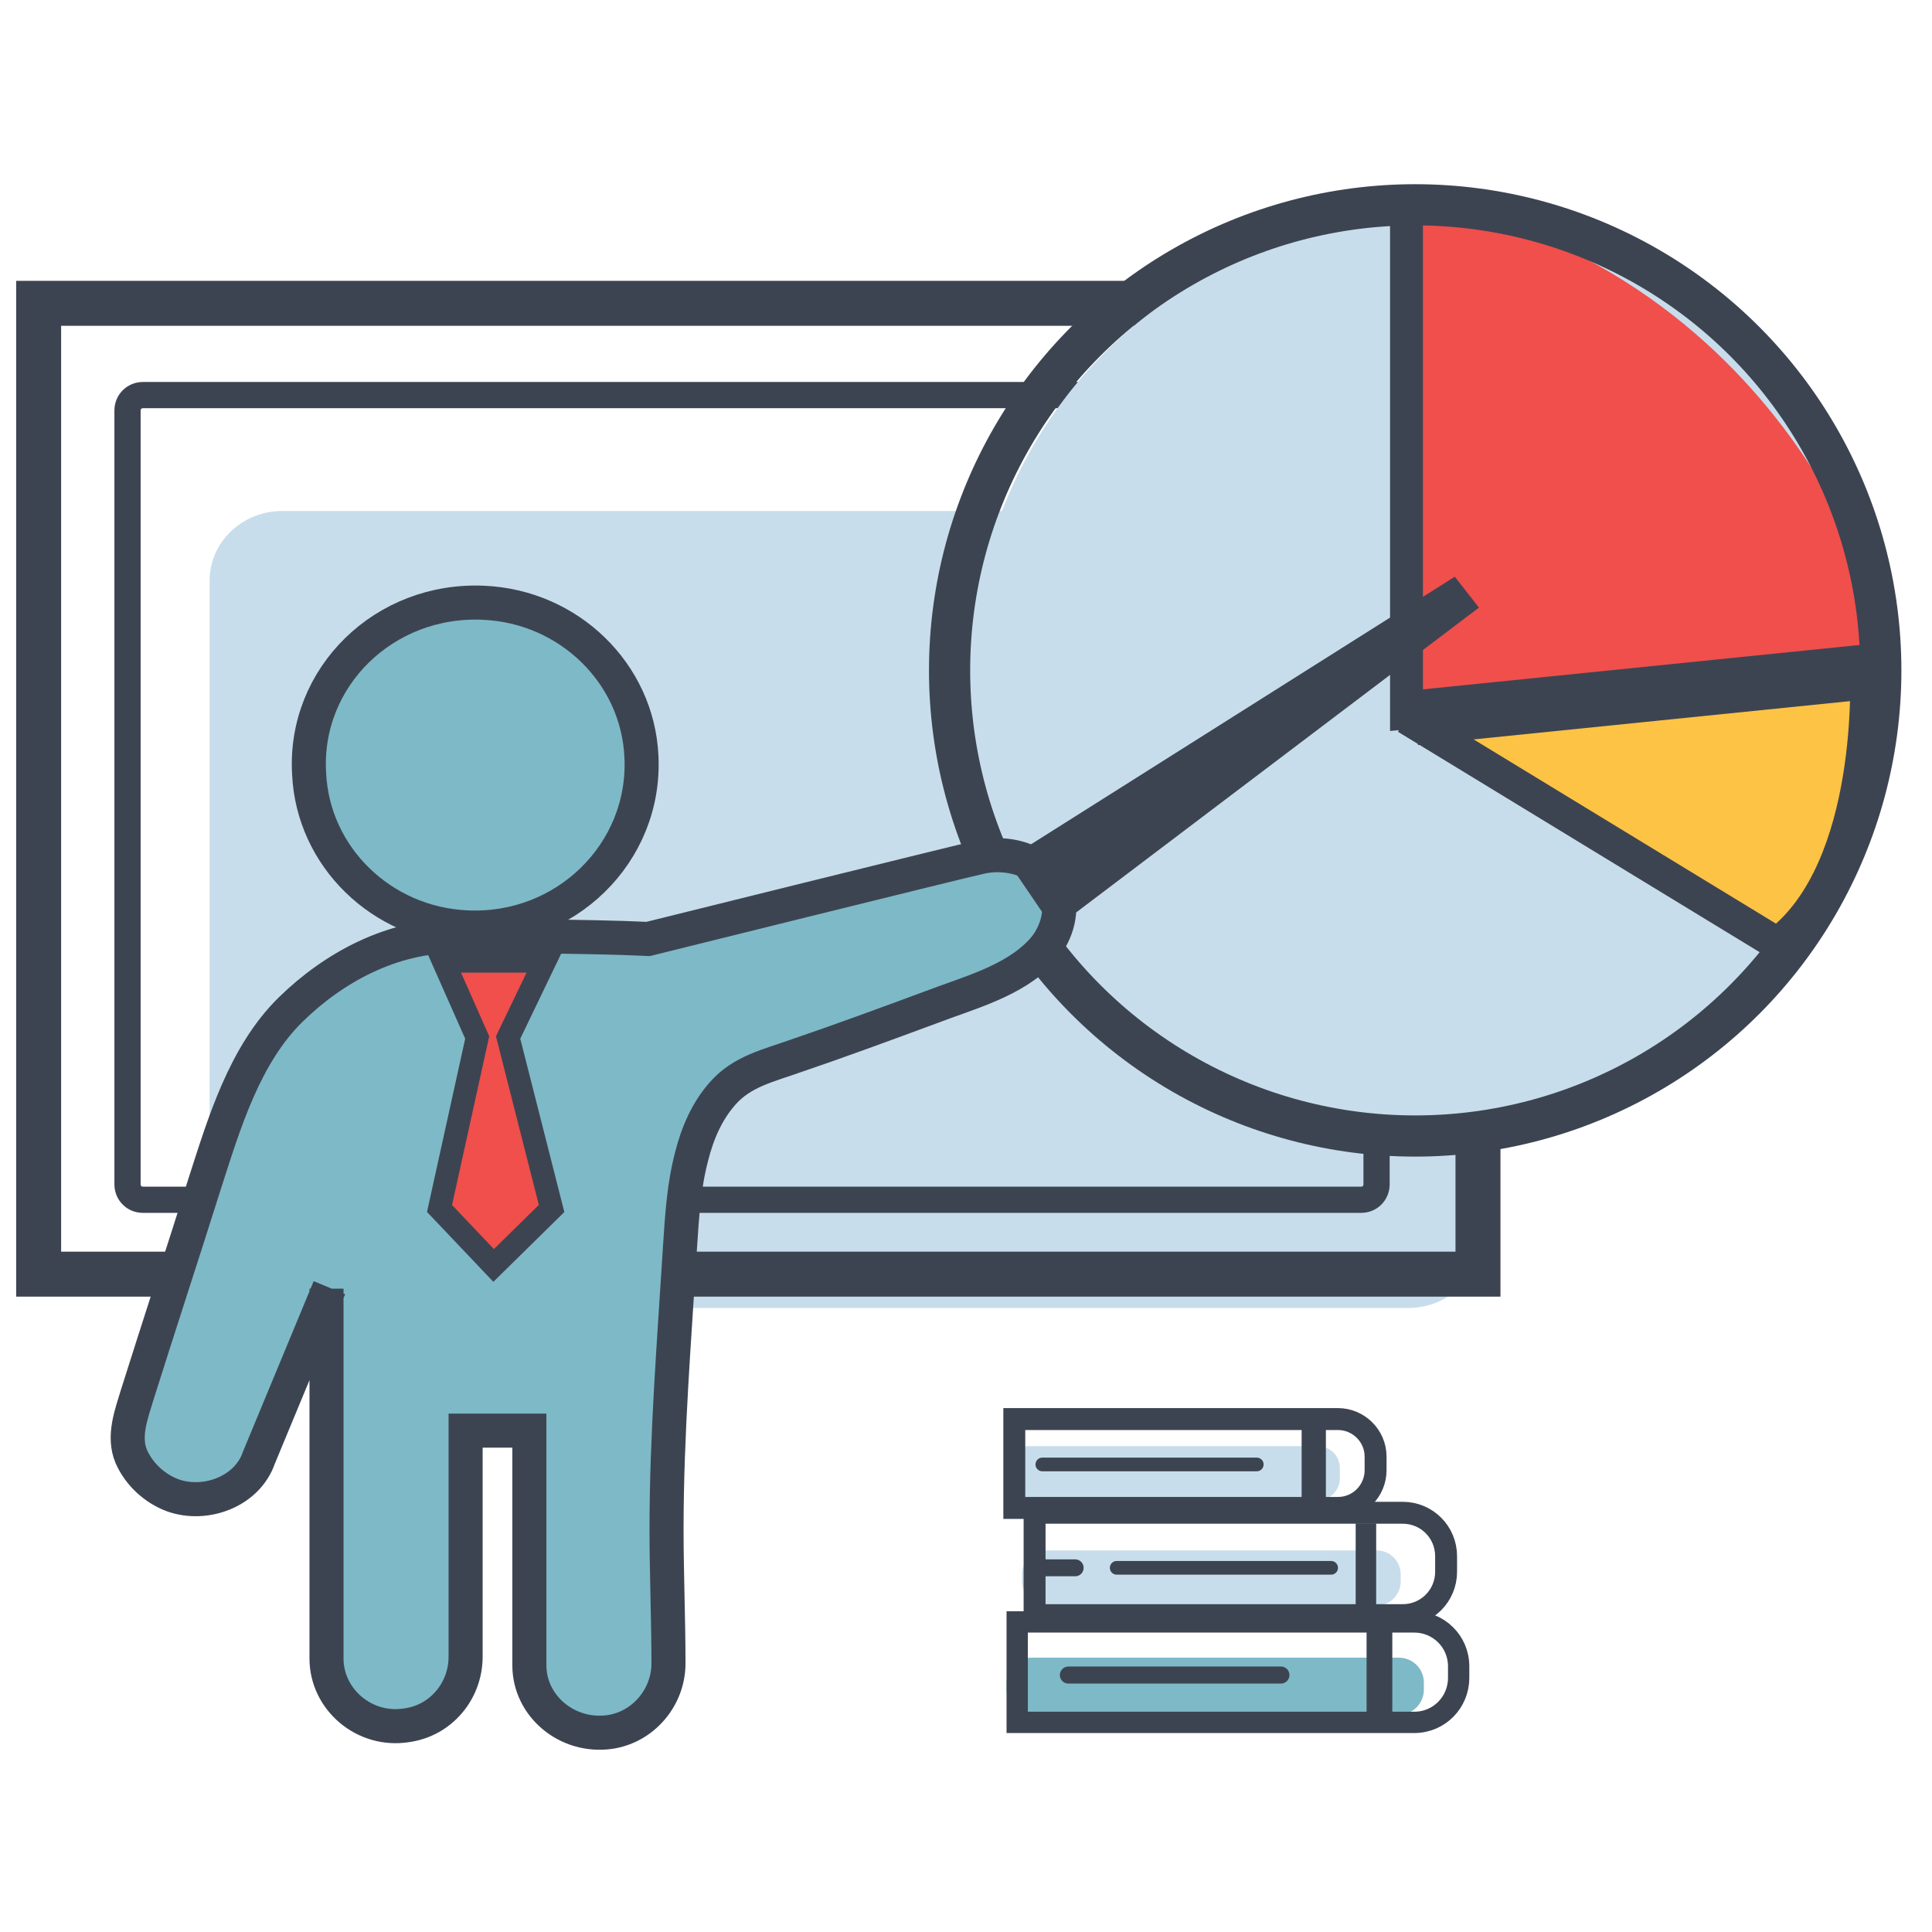 <svg xmlns="http://www.w3.org/2000/svg" xmlns:xlink="http://www.w3.org/1999/xlink" x="0px" y="0px" viewBox="0 0 200 200" style="enable-background:new 0 0 200 200;" xml:space="preserve"><style type="text/css">	.st0{display:none;}	.st1{display:inline;}	.st2{fill:#C7DDEB;}	.st3{fill:none;stroke:#3D4451;stroke-width:4.785;stroke-miterlimit:10;}	.st4{fill:#F04F4C;stroke:#3D4451;stroke-width:3.19;stroke-miterlimit:10;}	.st5{fill:#F5FAFC;}	.st6{fill:#FDC345;}	.st7{fill:none;stroke:#3D4451;stroke-width:3.433;stroke-miterlimit:10;}	.st8{fill:none;stroke:#3D4451;stroke-width:2.289;stroke-miterlimit:10;}	.st9{fill:#7EB9C7;stroke:#3D4451;stroke-width:2.14;stroke-miterlimit:10;}	.st10{fill:#FDC345;stroke:#3D4451;stroke-width:2.14;stroke-miterlimit:10;}	.st11{fill:#F04F4C;stroke:#3D4451;stroke-width:2.14;stroke-miterlimit:10;}	.st12{fill:#FDC345;stroke:#3D4451;stroke-width:2.857;stroke-linecap:round;stroke-linejoin:round;stroke-miterlimit:10;}	.st13{fill:none;stroke:#3D4451;stroke-width:3.259;stroke-miterlimit:10;}	.st14{fill:#3D4451;}	.st15{fill:#F5FAFC;stroke:#3D4451;stroke-width:3.667;stroke-miterlimit:10;}	.st16{fill:#F04F4C;stroke:#3D4451;stroke-width:2.189;stroke-miterlimit:10;}	.st17{fill:#F04F4C;stroke:#3D4451;stroke-width:2.189;stroke-linecap:round;stroke-miterlimit:10;}	.st18{fill:#7EB9C7;}	.st19{fill:none;stroke:#3D4451;stroke-width:2.27;stroke-miterlimit:10;}	.st20{fill:none;stroke:#3D4451;stroke-width:2.206;stroke-miterlimit:10;}	.st21{fill:none;stroke:#3D4451;stroke-width:2.511;stroke-miterlimit:10;}	.st22{fill:none;stroke:#3D4451;stroke-width:2.121;stroke-miterlimit:10;}	.st23{fill:none;stroke:#3D4451;stroke-width:2.663;stroke-miterlimit:10;}	.st24{fill:none;stroke:#3D4451;stroke-width:1.414;stroke-linecap:round;stroke-miterlimit:10;}	.st25{fill:none;stroke:#3D4451;stroke-width:1.767;stroke-linecap:round;stroke-miterlimit:10;}	.st26{fill:none;stroke:#3D4451;stroke-width:1.751;stroke-linecap:round;stroke-miterlimit:10;}	.st27{fill:none;stroke:#3D4451;stroke-width:2.715;stroke-miterlimit:10;}	.st28{fill:none;stroke:#3D4451;stroke-width:4.655;stroke-miterlimit:10;}	.st29{fill:#F04F4C;}	.st30{fill:none;stroke:#3D4451;stroke-width:4.263;stroke-miterlimit:10;}	.st31{fill:#FDC345;stroke:#3D4451;stroke-width:3.404;stroke-miterlimit:10;}	.st32{fill:none;stroke:#3D4451;stroke-width:5.684;stroke-miterlimit:10;}	.st33{fill:#7EB9C7;stroke:#3D4451;stroke-width:3.526;stroke-miterlimit:10;}	.st34{fill:#F04F4C;stroke:#3D4451;stroke-width:2.377;stroke-miterlimit:10;}	.st35{fill:none;stroke:#3D4451;stroke-width:3.633;stroke-miterlimit:10;}	.st36{fill:none;stroke:#3D4451;stroke-width:3.132;stroke-miterlimit:10;}	.st37{fill:none;stroke:#3D4451;stroke-width:5.537;stroke-linecap:round;stroke-miterlimit:10;}	.st38{fill:none;stroke:#3D4451;stroke-width:5.537;stroke-linecap:round;stroke-linejoin:round;stroke-miterlimit:10;}	.st39{fill:none;stroke:#3D4451;stroke-width:1.874;stroke-miterlimit:10;}	.st40{fill:none;stroke:#3D4451;stroke-width:0.795;stroke-miterlimit:10;}	.st41{fill:none;stroke:#3D4451;stroke-width:2.699;stroke-miterlimit:10;}	.st42{fill:none;stroke:#3D4451;stroke-width:1.145;stroke-miterlimit:10;}	.st43{fill:none;stroke:#3D4451;stroke-width:2.378;stroke-miterlimit:10;}	.st44{fill:none;stroke:#3D4451;stroke-width:1.009;stroke-miterlimit:10;}	.st45{fill:none;stroke:#3D4451;stroke-width:4.004;stroke-miterlimit:10;}	.st46{fill:#67AEBA;}	.st47{fill:none;stroke:#3D4451;stroke-width:3.168;stroke-miterlimit:10;}	.st48{fill:#9CD2DB;}	.st49{fill:none;stroke:#3D4451;stroke-width:3.604;stroke-miterlimit:10;}	.st50{fill:none;stroke:#3D4451;stroke-width:4.604;stroke-miterlimit:10;}	.st51{fill:none;stroke:#3D4451;stroke-width:3.924;stroke-linecap:round;stroke-miterlimit:10;}	.st52{fill:none;stroke:#3D4451;stroke-width:4.004;stroke-linecap:round;stroke-miterlimit:10;}	.st53{fill:#F04F4C;stroke:#3D4451;stroke-width:2.305;stroke-miterlimit:10;}	.st54{fill:none;stroke:#3D4451;stroke-width:4.131;stroke-miterlimit:10;}	.st55{fill:#7EB9C7;stroke:#3D4451;stroke-width:4.131;stroke-miterlimit:10;}	.st56{fill:none;stroke:#3D4451;stroke-width:6.014;stroke-miterlimit:10;}	.st57{fill:none;stroke:#3D4451;stroke-width:5.175;stroke-miterlimit:10;}	.st58{fill:none;stroke:#3D4451;stroke-width:5.154;stroke-miterlimit:10;}	.st59{fill:#F04F4C;stroke:#3D4451;stroke-width:2.963;stroke-miterlimit:10;}	.st60{fill:none;stroke:#3D4451;stroke-width:5.431;stroke-miterlimit:10;}	.st61{fill:#FFFFFF;stroke:#3D4451;stroke-width:5.925;stroke-miterlimit:10;}	.st62{fill:#FFFFFF;stroke:#3D4451;stroke-width:5.85;stroke-miterlimit:10;}	.st63{fill:none;stroke:#3D4451;stroke-width:5.925;stroke-miterlimit:10;}	.st64{fill:#F04F4C;stroke:#3D4451;stroke-width:4.153;stroke-miterlimit:10;}	.st65{fill:#7EB9C7;stroke:#3D4451;stroke-width:3.93;stroke-miterlimit:10;}	.st66{fill:#FFFFFF;stroke:#3D4451;stroke-width:2.577;stroke-miterlimit:10;}	.st67{fill:none;stroke:#3D4451;stroke-width:1.88;stroke-linecap:round;stroke-miterlimit:10;}	.st68{fill:#FFFFFF;}	.st69{fill:#F5FAFC;stroke:#3D4451;stroke-width:3.272;stroke-miterlimit:10;}	.st70{fill:none;stroke:#3D4451;stroke-width:4.336;stroke-miterlimit:10;}	.st71{fill:none;stroke:#3D4451;stroke-width:4.026;stroke-miterlimit:10;}	.st72{fill:none;stroke:#3D4451;stroke-width:4.27;stroke-miterlimit:10;}	.st73{fill:none;stroke:#3D4451;stroke-width:4.054;stroke-miterlimit:10;}	.st74{fill:none;stroke:#3D4451;stroke-width:3.892;stroke-miterlimit:10;}	.st75{fill:#F04F4C;stroke:#3D4451;stroke-width:3.733;stroke-miterlimit:10;}	.st76{fill:#C7DDEB;stroke:#3D4451;stroke-width:4.264;stroke-miterlimit:10;}	.st77{fill:none;stroke:#3D4451;stroke-width:5.12;stroke-linecap:round;stroke-miterlimit:10;}	.st78{fill:none;stroke:#3D4451;stroke-width:5.794;stroke-linecap:round;stroke-miterlimit:10;}	.st79{fill:none;stroke:#3D4451;stroke-width:4.48;stroke-linecap:round;stroke-miterlimit:10;}	.st80{fill:none;stroke:#3D4451;stroke-width:3.933;stroke-linecap:round;stroke-miterlimit:10;}	.st81{fill:#F6FAFC;}	.st82{fill:none;stroke:#3D4451;stroke-width:6.144;stroke-miterlimit:10;}	.st83{fill:#C7DDEB;stroke:#3D4451;stroke-width:5.994;stroke-miterlimit:10;}	.st84{fill:#C7DDEB;stroke:#3D4451;stroke-width:5.857;stroke-miterlimit:10;}	.st85{fill:none;stroke:#3D4451;stroke-width:4.603;stroke-miterlimit:10;}	.st86{fill:none;stroke:#3D4451;stroke-width:5.209;stroke-miterlimit:10;}</style><g id="&#x5716;&#x5C64;_1" class="st0"></g><g id="&#x5716;&#x5C64;_2">	<g>		<g>			<g>				<path class="st2" d="M106.6,155.3h29.8c1.3,0,2.3-1,2.3-2.3v-1c0-1.3-1-2.3-2.3-2.3h-29.8c-1.3,0-2.3,1-2.3,2.3v1     C104.3,154.2,105.3,155.3,106.6,155.3z"></path>				<path class="st2" d="M108.3,166.2h34.2c1.4,0,2.5-1.1,2.5-2.5V163c0-1.4-1.1-2.5-2.5-2.5h-34.2c-1.4,0-2.5,1.1-2.5,2.5v0.7     C105.8,165.1,106.9,166.2,108.3,166.2z"></path>				<path class="st18" d="M106.8,177.5h38c1.5,0,2.6-1.2,2.6-2.6v-0.7c0-1.5-1.2-2.6-2.6-2.6h-38c-1.5,0-2.6,1.2-2.6,2.6v0.7     C104.2,176.3,105.3,177.5,106.8,177.5z"></path>				<path class="st19" d="M107.1,167.2h38.1c2.5,0,4.5-2,4.5-4.5v-1.6c0-2.5-2-4.5-4.5-4.5h-38.1V167.2z"></path>				<path class="st19" d="M105,156.1h33.5c2.2,0,3.9-1.8,3.9-3.9v-1.4c0-2.2-1.8-3.9-3.9-3.9H105V156.1z"></path>				<path class="st20" d="M105.3,178.3h41.1c2.6,0,4.6-2.1,4.6-4.6v-1.2c0-2.6-2.1-4.6-4.6-4.6h-41.1V178.3z"></path>				<line class="st21" x1="136" y1="147.7" x2="136" y2="156.7"></line>				<line class="st22" x1="141.4" y1="157.7" x2="141.4" y2="166.7"></line>				<line class="st23" x1="142.8" y1="168" x2="142.8" y2="178.1"></line>				<line class="st24" x1="137.8" y1="162.3" x2="115.6" y2="162.3"></line>				<line class="st25" x1="132.6" y1="173.4" x2="110.6" y2="173.4"></line>				<line class="st24" x1="130.1" y1="151.6" x2="107.9" y2="151.6"></line>				<line class="st26" x1="111.3" y1="162.3" x2="107.5" y2="162.3"></line>			</g>		</g>		<g>			<g>				<path class="st2" d="M153.3,128.2c0,4-3.4,7.2-7.5,7.2H29.2c-4.2,0-7.5-3.2-7.5-7.2V60.1c0-4,3.4-7.2,7.5-7.2h116.6     c4.2,0,7.5,3.2,7.5,7.2V128.2z"></path>				<g>					<g>						<path class="st27" d="M142.5,122.6c0,0.9-0.7,1.6-1.6,1.6H14.8c-0.9,0-1.6-0.7-1.6-1.6V42.5c0-0.9,0.7-1.6,1.6-1.6h126.1       c0.9,0,1.6,0.7,1.6,1.6V122.6z"></path>					</g>				</g>				<rect x="4" y="31.4" class="st28" width="149" height="100.5"></rect>			</g>			<g>				<g>					<ellipse class="st2" cx="147.2" cy="70.2" rx="46.7" ry="47.4"></ellipse>					<path class="st29" d="M147.1,20.6l-0.5,52.6l49.4-5.8C196,67.4,187.8,29.5,147.1,20.6z"></path>					<circle class="st30" cx="146.5" cy="69.4" r="48.2"></circle>					<path class="st31" d="M145.6,21.2v52.6l47.6-4.5c0,0,1.1,20.6-9.2,28.4l-38.4-23.4"></path>					<line class="st32" x1="146.5" y1="74.3" x2="194.7" y2="69.4"></line>				</g>			</g>			<g>				<g>					<g>						<path class="st33" d="M48.3,96c10.2,0.5,18.6-7.7,18.1-17.7c-0.4-8.6-7.5-15.5-16.3-15.9C39.8,61.9,31.4,70.1,32,80.1       C32.4,88.7,39.5,95.6,48.3,96z"></path>					</g>				</g>				<path class="st33" d="M34.1,133.3l-7.3,17.6c-1.2,3.5-5.5,5.1-8.9,3.9c-1.9-0.7-3.5-2.2-4.3-4c-0.9-2.1,0-4.4,0.6-6.4     c2.3-7.3,4.7-14.6,7-21.9c2-6.2,4.1-13.3,8.9-18c4.5-4.4,10.5-7.6,17-7.6c2.7,0,13.8,0,20,0.3c0,0,32.6-8.1,34.5-8.5     s4-0.1,5.6,0.9c1.3,0.8,2,1.8,2.3,3c0.5,2-0.2,4.3-1.7,5.9c-2.9,3.1-7.6,4.3-11.5,5.8c-4.6,1.7-9.2,3.4-13.9,5     c-2.8,1-5.6,1.6-7.6,3.9c-1.6,1.8-2.6,4.1-3.2,6.5c-0.8,3-1,6.2-1.2,9.3c-0.6,9.7-1.4,19.5-1.4,29.3c0,4.6,0.2,9.3,0.2,13.9     c0,3.5-2.6,6.6-6.1,7.1c-4.4,0.6-8.3-2.7-8.3-6.9v-24.3h-6.6v23.4c0,3.5-2.5,6.6-6.1,7.1c-4.4,0.7-8.3-2.7-8.3-6.9v-38.3"></path>			</g>			<polyline class="st14" points="109.1,96.2 153.1,62.9 150.6,59.7 104.2,89    "></polyline>			<polygon class="st34" points="45.5,125.1 49.4,107.4 45.9,99.5 56.4,99.5 52.6,107.4 57.1,125.1 51.1,131    "></polygon>		</g>	</g></g><g id="&#x5716;&#x5C64;_3" class="st0"></g><g id="&#x5716;&#x5C64;_4" class="st0"></g><g id="&#x5716;&#x5C64;_5" class="st0"></g><g id="&#x5716;&#x5C64;_6" class="st0"></g></svg>